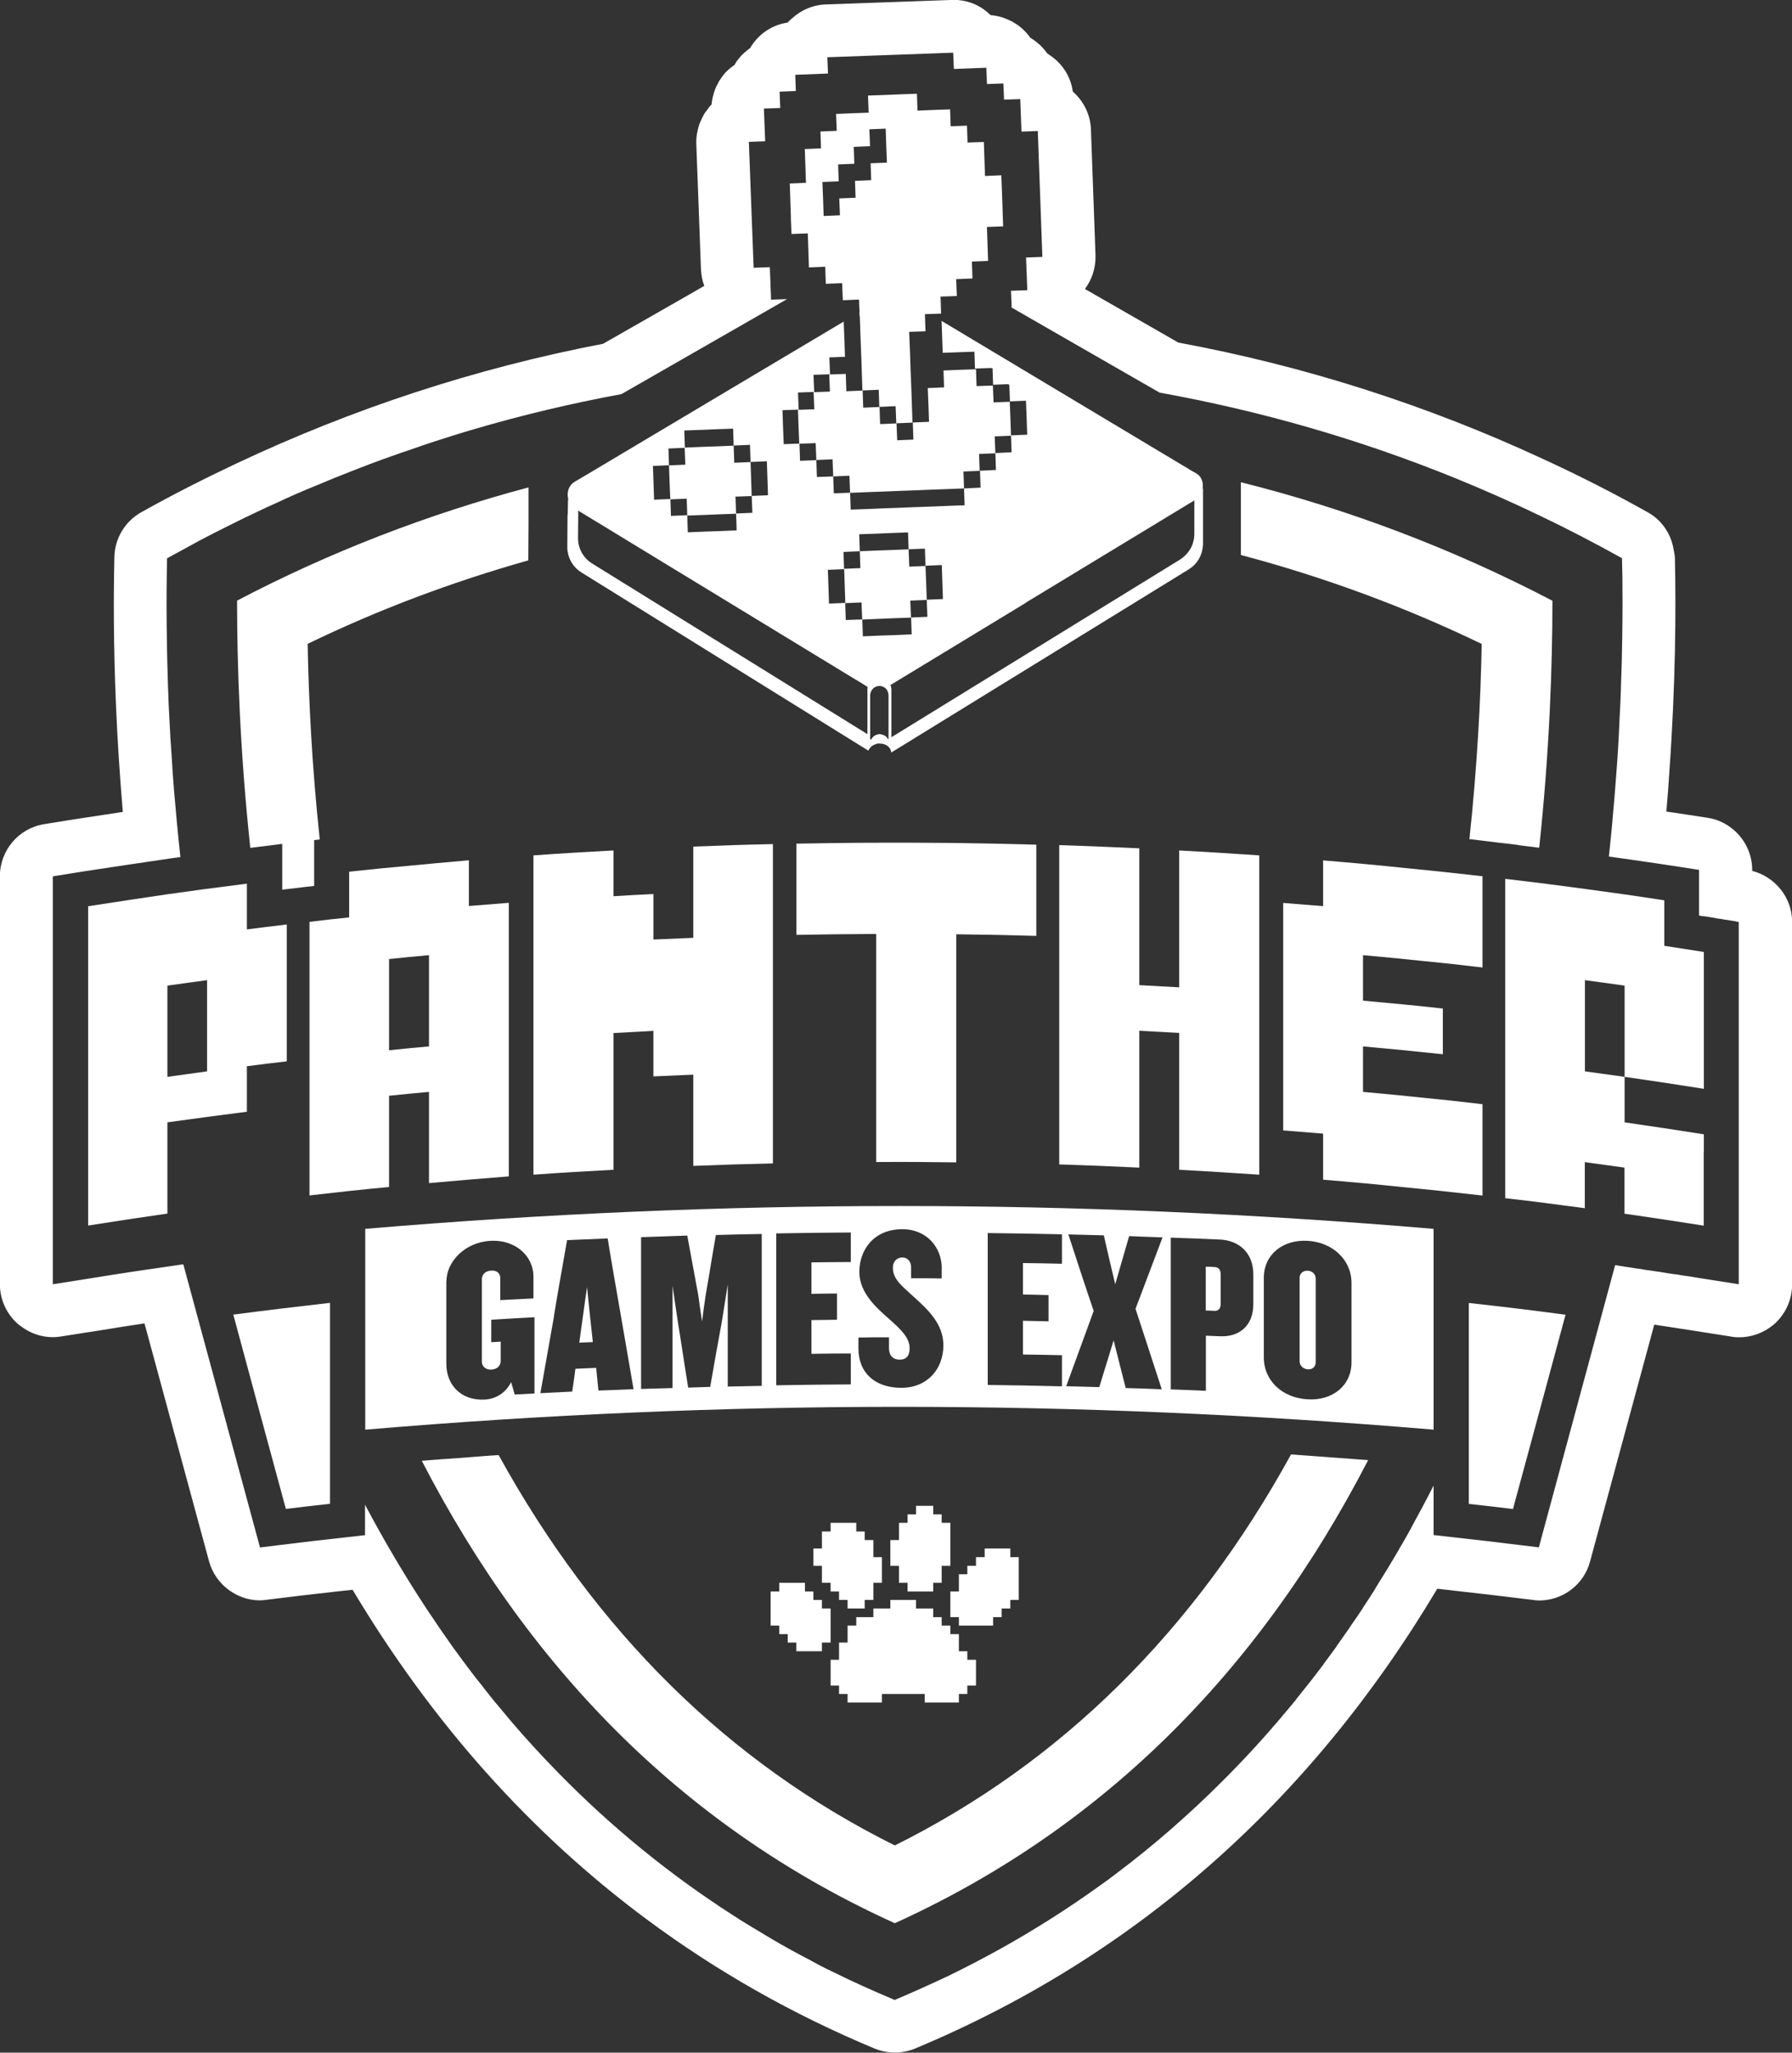 <svg xmlns="http://www.w3.org/2000/svg" id="Layer_2" data-name="Layer 2" viewBox="0 0 157.15 180"><rect x="0" y="0" width="157.15" height="180" fill="#333333" stroke="none"/><defs><style>      .cls-1 {        fill: #fff;        stroke-width: 0px;      }    </style></defs><g id="Layer_1-2" data-name="Layer 1"><g><path class="cls-1" d="M156.16,78c-.62-.79-1.5-1.37-2.5-1.63v-.08c0-1.43-.66-2.73-1.7-3.58-.63-.52-1.39-.88-2.24-1,0,0-3.28-.51-3.59-.54.11-1.17.19-2.31.26-3.42.56-7.82.59-14.37.49-18.89-.02-.25-.08-.48-.12-.72-.23-1.34-1.03-2.53-2.25-3.21-2.99-1.68-6.06-3.24-9.17-4.67-10.16-4.72-20.89-8.16-32.01-10.22l-8.19-4.7c.62-.82.96-1.85.93-2.95l-.4-11.04c-.05-1.33-.66-2.5-1.59-3.32-.14-1.03-.63-1.99-1.4-2.7l-.02-.02c-.26-.23-.52-.43-.82-.62-.39-.56-.89-1.02-1.48-1.37-.2-.28-.42-.54-.68-.77-.23-.22-.48-.4-.76-.56-.06-.05-.12-.08-.19-.11-.22-.12-.45-.22-.66-.29-.09-.03-.17-.06-.26-.09-.29-.08-.6-.15-.91-.17h-.02s-.06-.06-.11-.09c-.85-.82-1.97-1.25-3.15-1.25-.06,0-11.22.4-11.22.4-.65.02-1.26.19-1.83.46-.05.02-.08.05-.12.06-.23.12-.45.26-.66.42-.05.03-.09.09-.14.12-.17.14-.32.26-.48.42-.03.03-.06.08-.09.11-1.42.2-2.62,1.06-3.3,2.24-.28.2-.54.42-.77.66-.23.26-.45.52-.6.82-.29.19-.56.42-.79.66-.22.25-.4.51-.57.77-.03.06-.05.11-.08.17-.14.23-.25.48-.32.72-.03.06-.05.12-.06.19-.09.31-.17.63-.19.97-.05.03-.08.06-.11.09-.12.14-.22.29-.32.43-.06.08-.12.14-.17.22-.12.2-.23.42-.32.63-.03.06-.06.12-.09.19-.11.28-.19.56-.23.83-.02.02-.02.05-.02.06-.06.32-.09.65-.08.97l.19,5.06.22,5.98c.03.49.12.99.29,1.43l-1.37.79-7.51,4.29c-11.18,2.14-21.96,5.69-32.16,10.5-2.82,1.33-5.6,2.74-8.33,4.27-1.43.8-2.33,2.3-2.36,3.93v.05c-.08,3.32-.08,7.74.14,12.94.12,2.91.32,6.04.6,9.36-1.28.2-2.65.4-4.27.65l-2.61.42c-2.25.35-3.9,2.3-3.9,4.56v35.79c0,1.36.6,2.64,1.62,3.52.06.05.11.08.17.12.82.65,1.82,1,2.85,1,.23,0,.46-.02.71-.06l3.58-.56c1.53-.25,2.62-.42,3.75-.59l5.66,20.86c.28,1.02.88,1.87,1.67,2.47s1.76.96,2.79.96c.2,0,.39-.02.57-.05l3.04-.37c1.26-.14,2.02-.23,3.41-.39l1.11-.12c6.98,11.69,15.62,21.36,25.83,28.93,6.09,4.52,12.75,8.3,19.94,11.3.57.23,1.17.35,1.79.35s1.2-.12,1.77-.35c19.26-8.05,34.63-21.59,45.79-40.32l1.93.22c1.37.15,2.13.25,3.39.39l3.05.37c.2.03.39.05.57.05,2.07,0,3.92-1.39,4.46-3.42l5.63-20.77c.94.14,1.91.29,3.19.49l3.56.56c.23.05.46.06.71.06,1.09,0,2.16-.4,3.01-1.11,1.02-.88,1.62-2.17,1.62-3.52v-31.78c0-1.08-.37-2.07-.99-2.85ZM146.83,111.74c-.4-.06-.8-.12-1.19-.19-.06-.02-.14-.03-.2-.03-.12-.02-.26-.03-.39-.06-.26-.03-.52-.08-.79-.11-.23-.05-.46-.08-.69-.11-.05,0-.09,0-.14-.02-.29-.05-.6-.09-.93-.14-.15-.03-.32-.05-.49-.08l-.37-.06-6.69,24.75-2.65-.32c-1.54-.19-2.31-.28-3.85-.45l-2.73-.31v-4.3s-.02.02-.02.03v-.03c-.63,1.25-1.3,2.48-1.96,3.69v.02c-.34.6-.66,1.19-1.02,1.77v.02c-.69,1.19-1.4,2.34-2.11,3.48v.02c-.35.56-.72,1.13-1.09,1.68v.02c-.37.56-.74,1.11-1.13,1.65v.02c-.37.54-.76,1.08-1.14,1.62v.02c-.39.54-.77,1.06-1.17,1.59v.02c-.79,1.05-1.59,2.07-2.41,3.08v.02c-.42.49-.82,1-1.25,1.48v.02c-1.68,1.97-3.41,3.87-5.23,5.67-1.45,1.46-2.95,2.85-4.47,4.18-1.53,1.34-3.11,2.62-4.73,3.84-.54.42-1.08.82-1.63,1.2-2.74,1.97-5.61,3.79-8.6,5.46-1.5.83-3.01,1.62-4.55,2.37-1.56.74-3.15,1.45-4.75,2.13-1.88-.79-3.73-1.62-5.52-2.51-.62-.29-1.22-.6-1.8-.93-1.19-.62-2.36-1.25-3.5-1.93-.57-.34-1.14-.68-1.7-1.02-.57-.34-1.13-.69-1.68-1.05-5.57-3.58-10.69-7.76-15.34-12.52-1.4-1.43-2.76-2.91-4.07-4.44-.43-.51-.86-1.03-1.3-1.56-.03-.03-.06-.08-.11-.12-.26-.32-.52-.65-.79-.99-.12-.15-.25-.31-.37-.48-.43-.52-.85-1.06-1.26-1.62-.4-.54-.82-1.09-1.22-1.65,0-.02-.02-.02-.02-.02-.79-1.11-1.57-2.25-2.34-3.41-1.91-2.9-3.72-5.95-5.41-9.14v-.02s-.02-.02-.02-.02v2.67l-2.74.31c-1.54.17-2.31.26-3.85.45l-2.62.32-6.72-24.81h-.02v-.02l-.96.14c-2.78.4-4.15.6-6.92,1.05l-3.55.56v-35.77l2.61-.42c2.81-.43,4.9-.74,7.02-1.05.51-.08,1.02-.15,1.56-.22-.22-2-.4-3.96-.56-5.86-.05-.63-.09-1.25-.14-1.87v-.05c-.06-.97-.12-1.93-.19-2.85.02-.03,0-.05,0-.06-.05-.93-.09-1.82-.14-2.7-.2-5.03-.22-9.37-.14-12.81.94-.52,1.88-1.03,2.82-1.54.85-.45,1.7-.89,2.56-1.31.85-.43,1.71-.85,2.57-1.25.51-.25,1.02-.48,1.54-.71,1.25-.59,2.5-1.14,3.78-1.65.91-.39,1.82-.76,2.73-1.11.62-.25,1.23-.48,1.83-.71.62-.23,1.23-.46,1.87-.68.56-.2,1.09-.39,1.65-.57.69-.25,1.39-.48,2.08-.71,1.16-.37,2.31-.74,3.48-1.08,4.26-1.25,8.57-2.27,12.94-3.08l14.52-8.33-1.4.05-.11-2.85-1.42.05-.42-11.04,1.43-.05v-.02l-.11-2.85,1.43-.05v-.06l-.05-1.37,1.42-.06-.05-1.42,2.85-.11h.02l-.06-1.43,11.04-.4.06,1.43,2.85-.11.05,1.43h.02l1.42-.05.06,1.42,1.42-.05.11,2.85,1.43-.05.4,11.04-1.43.05v.02l.11,2.85-1.43.05v.02l.06,1.42h-.06l13.03,7.49c8.88,1.6,17.56,4.1,25.9,7.49,5.01,2.04,9.9,4.38,14.65,7.03,0,.31.02.63.02.96.02.48.02.99.02,1.51.02,1.87,0,3.93-.05,6.17v.14c-.02.8-.05,1.62-.08,2.47v.11c-.03.86-.06,1.74-.12,2.64-.06,1.54-.15,3.15-.28,4.81-.09,1.26-.2,2.58-.32,3.9-.09,1.13-.22,2.28-.34,3.45,1,.14,2.05.29,3.22.46.65.09,1.34.2,2.08.31l2.61.4v3.99h.02v.02s.08.02.17.03c.06.02.17.03.28.03.12.02.26.05.4.06.15.03.31.06.48.08.11.03.2.05.31.06.09.02.17.03.26.03.19.05.37.08.54.09.28.05.51.09.69.11.02,0,.05,0,.06.02.05.02.08.02.12.02.03.02.06.02.09.02.03.02.05.02.06.02v31.76l-3.56-.56c-.51-.09-.99-.17-1.42-.22-.23-.05-.46-.08-.69-.11Z"></path><path class="cls-1" d="M24.75,74v4.02c.2-.03.45-.06.69-.08.06-.02.11-.02.17-.02.6-.08,1.37-.17,1.94-.23v-4.02l.49-.06c-.68-6.37-.97-12.21-1.06-17.15,6.21-3.01,12.69-5.44,19.35-7.32l.02-3.19v-3.21c-8.85,2.36-17.44,5.67-25.56,9.93,0,5.67.25,13.17,1.16,21.68l2.81-.35Z"></path><path class="cls-1" d="M128.87,73.59s.05.02.06.02v-.02l2.54.31.46.05,1.17.14v.02c.66.08,1.28.15,1.88.23.91-8.5,1.16-15.99,1.16-21.66-8.67-4.53-17.85-8.02-27.32-10.39v6.38c7.28,1.93,14.35,4.53,21.12,7.8-.09,4.93-.4,10.76-1.08,17.13Z"></path><path class="cls-1" d="M113.22,127.54c-8.54,15.54-20.17,27.03-34.75,34.29-14.59-7.26-26.2-18.73-34.74-34.23-1.13.06-2.24.17-3.36.25-1.13.08-2.25.15-3.38.25,9.74,18.87,23.62,32.46,41.48,40.55,17.86-8.11,31.76-21.71,41.51-40.61-1.13-.08-2.25-.17-3.38-.25-1.13-.08-2.25-.17-3.38-.25Z"></path><polygon class="cls-1" points="68.34 138.8 68.34 139.56 67.58 139.56 67.58 141.33 67.58 142.55 68.34 142.55 68.34 143.3 69.08 143.3 69.08 144.04 69.83 144.04 69.83 144.8 72.08 144.8 72.08 144.04 72.84 144.04 72.84 142.83 72.84 141.05 72.08 141.05 72.08 140.3 71.33 140.3 71.33 139.56 70.59 139.56 70.59 138.8 68.34 138.8"></polygon><polygon class="cls-1" points="78.08 141.05 76.59 141.05 76.59 141.81 75.09 141.81 75.09 142.55 74.33 142.55 74.33 142.83 74.33 144.04 73.58 144.04 73.58 145.55 72.84 145.55 72.84 147.33 72.84 147.81 73.58 147.81 73.58 148.55 74.33 148.55 74.33 149.3 77.34 149.3 77.34 148.55 81.09 148.55 81.09 149.3 84.09 149.3 84.09 148.55 84.83 148.55 84.83 147.81 85.59 147.81 85.59 147.33 85.59 145.55 84.83 145.55 84.83 144.8 84.09 144.8 84.09 143.58 84.09 143.3 83.34 143.3 83.34 142.55 82.58 142.55 82.58 141.81 81.84 141.81 81.84 141.33 81.84 141.05 80.33 141.05 80.33 140.3 78.84 140.3 78.08 140.3 78.08 141.05"></polygon><polygon class="cls-1" points="86.35 135.79 86.35 136.55 85.59 136.55 85.59 137.31 84.83 137.31 84.83 138.05 84.09 138.05 84.09 139.56 83.34 139.56 83.34 141.33 83.34 141.81 84.09 141.81 84.09 142.55 87.09 142.55 87.09 141.81 87.84 141.81 87.84 141.05 88.6 141.05 88.6 140.3 89.34 140.3 89.34 138.32 89.34 136.55 88.6 136.55 88.6 135.79 86.35 135.79"></polygon><polygon class="cls-1" points="80.33 132.05 80.33 132.8 79.59 132.8 79.59 133.54 78.84 133.54 78.84 135.05 78.08 135.05 78.08 136.83 78.08 137.31 78.84 137.31 78.84 138.8 79.59 138.8 79.59 139.56 81.84 139.56 81.84 138.8 82.58 138.8 82.58 137.31 83.34 137.31 83.34 135.33 83.34 133.54 82.58 133.54 82.58 132.8 81.84 132.8 81.84 132.05 80.33 132.05"></polygon><polygon class="cls-1" points="72.84 133.54 72.84 134.3 72.08 134.3 72.08 135.79 71.33 135.79 71.33 137.31 72.08 137.31 72.08 138.8 72.84 138.8 72.84 139.56 73.58 139.56 73.58 140.3 74.33 140.3 74.33 141.05 75.83 141.05 75.83 140.3 76.59 140.3 76.59 138.8 77.34 138.8 77.34 138.32 77.34 136.55 76.59 136.55 76.59 135.05 75.83 135.05 75.83 134.3 75.09 134.3 75.09 133.54 72.84 133.54"></polygon><path class="cls-1" d="M114.69,120.08c.39.02.69-.2.69-.63v-7.31c0-.43-.31-.68-.69-.71-.37-.02-.72.2-.72.62v7.32c0,.42.35.68.72.71Z"></path><path class="cls-1" d="M51.48,112.87c-.29,1.96-.4,2.93-.68,4.87.48-.02.71-.03,1.19-.05-.22-1.93-.31-2.9-.51-4.83Z"></path><path class="cls-1" d="M32.03,107.76v17.61c31.5-2.67,62.17-2.67,93.69,0v-17.61c-31.52-2.67-62.18-2.67-93.69,0ZM68.07,108.16c2.61-.05,3.93-.06,6.54-.08v2.59c-1.37,0-2.08.02-3.45.03v2.76c.89-.02,1.34-.02,2.24-.03v2.3c-.89.02-1.34.02-2.24.03v2.96c1.37-.02,2.08-.03,3.45-.03v2.71c-2.61.02-3.93.03-6.54.08v-13.32ZM56.23,108.49c1.62-.06,2.42-.09,4.04-.14.39,2.08.57,3.11.96,5.2.12.93.2,1.4.34,2.33.12-.94.17-1.4.32-2.34.37-2.1.52-3.15.89-5.24,1.62-.05,2.41-.06,4.02-.09v13.32c-1.19.02-1.77.03-2.98.06v-8.96c-.2,1.31-.31,1.97-.52,3.28-.42,2.28-.62,3.42-1.02,5.71-.77.03-1.16.03-1.93.06-.37-2.27-.52-3.39-.89-5.66-.2-1.31-.29-1.96-.48-3.27v8.97c-1.13.03-1.65.05-2.76.08v-13.31ZM48.57,115.46c.32-2,.69-4.02,1.16-6.71,1.4-.06,2.13-.09,3.56-.15.43,2.65.79,4.63,1.13,6.61.35,1.99.68,3.96,1.14,6.61-1.23.05-1.85.08-3.08.12-.08-.8-.12-1.2-.2-1.99-.71.03-1.08.05-1.82.08-.11.8-.15,1.2-.28,2-1.09.06-1.67.08-2.79.14.48-2.68.83-4.7,1.19-6.72ZM39.15,112.36c0-1.68,1.56-3.41,3.85-3.55,2.31-.12,3.78,1.43,3.78,3.11v1.94c-1.17.06-1.76.09-2.91.15v-1.94c0-.4-.28-.68-.79-.65-.52.03-.82.34-.82.74v7.26c0,.4.34.71.83.68.56-.03.82-.37.82-.77v-1.68c-.32.02-.51.03-.83.05v-1.97c1.53-.09,2.27-.14,3.79-.22v6.69c-.69.03-1.03.05-1.73.09-.12-.45-.2-.66-.32-1.09-.45.93-1.34,1.48-2.3,1.53-2.1.12-3.38-1.3-3.38-3.13v-7.25ZM110.83,112.06c0-2.05,1.67-3.38,3.85-3.25,2.14.12,3.84,1.63,3.84,3.7v6.95c0,2.08-1.7,3.38-3.84,3.25-2.19-.12-3.85-1.6-3.85-3.69v-6.97ZM102.66,108.53c1.74.06,2.61.09,4.35.17,1.62.08,2.9,1.14,2.9,3.05v2.62c0,1.93-1.28,2.88-2.9,2.81-.49-.02-.76-.03-1.26-.05v4.83c-1.23-.05-1.83-.08-3.08-.12v-13.31ZM96.8,108.33c.39,1.71.59,2.58,1,4.29.49-1.68.72-2.53,1.22-4.22,1.16.05,1.74.06,2.93.11-.94,2.5-1.42,3.75-2.37,6.26.93,2.82,1.37,4.22,2.3,7.06-1.26-.05-1.91-.08-3.16-.11-.42-1.68-.65-2.51-1.06-4.18-.49,1.63-.77,2.47-1.26,4.1-1.16-.03-1.74-.05-2.9-.08.96-2.64,1.45-3.96,2.41-6.6-.91-2.68-1.34-4.02-2.22-6.71,1.25.03,1.87.05,3.13.08ZM86.62,108.13c2.61.03,3.9.05,6.51.11v2.58c-1.36-.03-2.05-.05-3.42-.06v2.76c.89.02,1.33.02,2.24.05v2.3c-.91-.02-1.34-.03-2.24-.05v2.96c1.37.02,2.07.03,3.42.06v2.73c-2.61-.06-3.9-.09-6.51-.12v-13.31ZM82.58,111.25v.86c-1.09-.02-1.62-.02-2.68-.02v-.96c0-.54-.34-.86-.77-.86s-.83.31-.83.88c0,1.06.82,1.63,1.82,2.56,1.23,1.11,2.61,2.37,2.61,4.26,0,2.1-1.42,3.73-3.69,3.73s-3.76-1.28-3.76-3.45v-.96c1.08-.02,1.59-.02,2.68-.02v.96c0,.59.32,1,.93,1s.88-.35.88-1c0-.94-.8-1.68-1.79-2.56-1.14-1-2.62-2.31-2.62-4.13,0-1.93,1.26-3.75,3.78-3.75,2.04,0,3.45,1.5,3.45,3.45Z"></path><path class="cls-1" d="M107.05,114.33v-2.56c0-.46-.22-.65-.54-.66-.31-.02-.48-.03-.77-.03v3.84c.29,0,.46.02.77.03.32.02.54-.19.54-.62Z"></path><path class="cls-1" d="M25.07,132.32c1.54-.19,2.33-.28,3.87-.45v-17.62c-3.39.39-5.09.59-8.48,1.03,1.83,6.8,2.76,10.21,4.61,17.04Z"></path><path class="cls-1" d="M128.81,131.88c1.54.17,2.33.26,3.87.45,1.85-6.83,2.78-10.24,4.61-17.04-3.39-.45-5.09-.65-8.48-1.03v17.62Z"></path><path class="cls-1" d="M21.65,93.5c1.4-.19,2.1-.26,3.5-.43v-12c-1.4.17-2.1.25-3.5.43v-4.01c-2.79.35-4.87.63-6.97.93-2.1.31-4.18.62-6.95,1.05v28c2.78-.43,4.16-.65,6.95-1.05v-8c2.79-.39,4.18-.57,6.97-.93v-3.99ZM18.16,93.95c-1.39.19-2.1.29-3.48.48v-8c1.39-.19,2.1-.29,3.48-.48v8Z"></path><path class="cls-1" d="M34.12,96.09c1.4-.14,2.1-.22,3.5-.34v8c2.81-.25,4.19-.37,7-.59v-23.99c-1.4.11-2.1.17-3.5.28v-4.01c-2.1.19-3.67.32-5.24.48-1.59.14-3.16.29-5.26.52v4.01c-1.39.14-2.1.22-3.48.39v23.99c2.79-.32,4.19-.48,6.98-.74v-8ZM37.62,91.76c-1.4.12-2.1.2-3.5.34v-8c1.4-.14,2.1-.22,3.5-.34v8Z"></path><path class="cls-1" d="M53.8,90.59c1.4-.08,2.1-.12,3.5-.19v3.99c1.4-.06,2.1-.09,3.5-.15v8c2.79-.11,4.19-.15,6.98-.22v-28c-2.79.06-4.19.11-6.98.22v8c-1.4.06-2.1.09-3.5.15v-3.99c-1.4.06-2.1.11-3.5.19v-4.01c-2.81.15-4.21.23-7.02.43v28c2.81-.2,4.21-.28,7.02-.43v-12Z"></path><path class="cls-1" d="M83.86,101.93v-20c2.81.03,4.21.06,7.02.14v-8c-2.81-.08-5.15-.12-7.32-.15-2.19-.02-4.21-.03-6.4-.02-2.19,0-4.52.03-7.32.08v8c2.81-.05,4.19-.06,7-.08v20c2.81-.02,4.21,0,7.03.03Z"></path><path class="cls-1" d="M110.43,103.01v-28c-2.81-.19-4.21-.28-7.02-.43v12c-1.4-.08-2.1-.11-3.5-.19v-12c-2.81-.12-4.21-.19-7.02-.28v28c2.81.09,4.21.15,7.02.28v-12c1.4.08,2.1.11,3.5.19v12c2.81.15,4.21.25,7.02.43Z"></path><path class="cls-1" d="M130.01,98.37v-1.54c-2.1-.25-3.67-.42-5.24-.57-1.57-.17-3.15-.32-5.24-.51v-3.99c2.81.26,4.19.39,7,.69v-4.01c-2.81-.31-4.19-.43-7-.69v-3.99c2.1.19,3.67.34,5.24.51,1.57.15,3.15.32,5.24.57v-8c-2.79-.32-4.89-.54-6.98-.74-2.1-.22-4.19-.42-7-.65v4.01c-1.4-.11-2.1-.17-3.5-.28v19.95c1.4.11,2.1.17,3.5.28v4.04c2.81.23,4.9.43,7,.65,2.1.2,4.19.42,6.98.74v-6.46Z"></path><path class="cls-1" d="M149.42,101.01v-1.54c-2.78-.43-4.16-.65-6.95-1.05v-3.99c-1.39-.19-2.1-.29-3.48-.48v-8c1.39.19,2.1.29,3.48.48v8c2.79.4,4.18.62,6.95,1.05v-12c-.79-.12-2.36-.37-3.47-.54v-3.99c-2.79-.43-4.87-.72-6.97-1s-4.19-.56-6.98-.88v28c2.79.32,4.19.51,6.98.88v-4.04c1.39.19,2.1.29,3.48.48v4.04c2.79.4,4.18.62,6.95,1.05v-6.46Z"></path><path class="cls-1" d="M69.35,19.04l.06,1.48,1.43-.05.05,1.48.05,1.5,1.43-.06.05,1.5,1.43-.06.06,1.45v.05l1.4-.06h.02l.02.51.03.59-.02.02.02.32h.02v.06l.02.51.05,1.48.06,1.5.05,1.48.05,1.5,1.43-.06.05,1.5,1.43-.06.06,1.5,1.42-.06-.05-1.48-.05-1.5-.06-1.48-.05-1.5-.06-1.48-.02-.52,1.43-.05-.05-1.5,1.42-.05-.03-.97-.02-.52,1.43-.05-.06-1.48,1.43-.06-.05-1.48,1.42-.06-.05-1.48-.05-1.5,1.42-.05-.05-1.5-.05-1.48-.06-1.5-1.43.06-.05-1.5-.05-1.48-1.43.05-.05-1.48-1.43.05-.05-1.48-1.43.05-1.43.06-.05-1.48-1.43.05-1.43.06-1.43.05.06,1.5-1.43.05-1.43.06.06,1.48-1.43.06.05,1.48-1.42.06.05,1.48.05,1.48-1.42.06.05,1.48.05,1.5ZM73.55,15.9l-.05-1.48,1.42-.06-.05-1.48,1.43-.06-.06-1.48,1.43-.06.05,1.5.06,1.48-1.43.06.05,1.48-1.42.06.05,1.48-1.43.06.06,1.48-1.43.06-.05-1.5-.06-1.48,1.43-.06Z"></path><path class="cls-1" d="M49.77,45.13l-.02,2.85c0,.11,0,.22.02.32v.02c.11.77.54,1.46,1.22,1.88l25.07,15.57.09.05c.12-.26.32-.45.59-.54.11-.05.2-.08.31-.08h.06c.59,0,1,.31,1.05.79l26.1-16.07c.72-.45,1.17-1.2,1.22-2.04h.02v-5.13c0,.08-.05.14-.06.2.14-.54-.03-1.16-.57-1.46l-.22-.12-13.97-8.37-8.11-4.86.05,1.34.05,1.46,1.36-.05,1.42-.05.05,1.48,1.42-.05v.02h.12l.05,1.45,1.3-.05v.03h.12l.06,1.48,1.4-.06.06,1.5.05,1.48-1.42.06.03.83v.25l.02.4-.37.02-1.05.05.05,1.48-.34.02-1.06.05.05,1.48h-.02l-.31.02-1.09.05h-.03l.05,1.48-1.42.05-1.43.06-1.43.05-1.43.06-1.42.05-1.43.06-1.43.05-.05-1.48-1.43.05-.05-1.42v-.06l-1.43.05-.05-1.48-1.43.06-.05-1.5,1.42-.05.06,1.48,1.42-.06.06,1.5,1.42-.06.06,1.5,1.43-.06,1.42-.05,1.43-.06,1.43-.05,1.43-.06,1.42-.05,1.43-.06-.05-1.48,1.42-.06-.05-1.48,1.43-.06-.06-1.48,1.43-.06-.05-1.48-.06-1.5-1.42.06-.06-1.48-1.43.05-.05-1.48-1.43.05-1.42.06.05,1.48-1.43.06.06,1.48.05,1.48-1.42.06v.02l.05,1.48-1.42.06-.06-1.48-1.42.06v-.02h-.02l-.03-.94-.02-.54-1.43.06-.05-1.5-1.43.06-.05-1.5v-.02h-.02l-1.43.05.06,1.5-1.43.05.06,1.5-1.43.05.05,1.5.06,1.46-1.36.05-.06-1.48-.05-1.5,1.42-.05-.06-1.5,1.42-.05-.06-1.5,1.42-.05h.03l-.06-1.48,1.37-.05v-.05l-.05-1.48-.06-1.5v-.06l-8.13,4.84-14.28,8.51-1.17.69c-.6.35-.76,1.09-.52,1.68-.03-.06-.06-.11-.08-.17l-.02,1.37ZM79.84,52.67l1.43-.06.06,1.48-1.43.06.05,1.48-1.43.06-1.42.05-1.43.06-.05-1.48-1.43.05h-.02l-.05-1.48,1.43-.06.06,1.5,1.42-.06,1.43-.06,1.43-.05-.06-1.48ZM77.91,64.79l-.05.03c-.08-.2-.23-.32-.46-.39-.09-.03-.19-.05-.29-.05h-.05s-.05,0-.06.02c-.06,0-.11.03-.17.05-.12.05-.22.11-.29.2-.06.06-.12.14-.15.22l-.08-.05v-3.85s0-.11.02-.17c.08-.34.35-.6.68-.63.02-.02.05-.02.06-.02h.05c.11,0,.22.02.29.06.22.08.37.23.45.46.03.09.06.2.06.29v3.82ZM89.97,52.84l14.77-8.96v2.95c0,.29-.05.57-.15.85v.02c-.2.56-.59,1.03-1.09,1.36l-25.33,15.59v-4.19c0-.12-.03-.26-.08-.39l11.89-7.22ZM75.4,48.35l-.05-1.5,1.43-.05,1.42-.06,1.43-.05.05,1.48,1.43-.06.05,1.5,1.43-.06.05,1.5.05,1.48-1.42.06-.05-1.46v-.02l-.06-1.48-1.42.06-.06-1.5v-.02l-1.42.06-1.43.05-1.43.06.05,1.48-1.43.06-.05-1.48,1.43-.06ZM74.03,49.91l.05,1.48.05,1.48-1.43.06-.05-1.48-.05-1.48,1.43-.06ZM58.67,40.83l.05,1.46v.02l.05,1.2.02.28,1.43-.06.05,1.48,1.43-.05,1.42-.06,1.43-.05-.05-1.5,1.42-.05-.05-1.48v-.02l-.05-1.48-1.43.06-.05-1.5-1.42.06-1.43.05-1.43.06-.05-1.5,1.43-.05,1.42-.06,1.43-.05.05,1.48,1.43-.06.05,1.5,1.43-.06.05,1.48.05,1.5-1.43.06.06,1.48-1.43.06.02.54.03.94-1.42.06-1.43.05-1.43.06-.02-.51-.03-.99-1.43.06-.05-1.48-1.43.06-.05-1.48-.05-1.48,1.42-.06ZM58.62,39.33l1.42-.06.06,1.48-1.43.06-.05-1.48ZM50.7,44.92v-.15l.17.11,2.16,1.31,1.67,1.02,20.03,12.2.62.37.74.46c-.02.08-.02.15-.02.22v3.92l-24.15-14.97c-.51-.31-.88-.79-1.08-1.33v-.02c-.11-.28-.15-.57-.15-.88l.02-2.25Z"></path></g></g></svg>